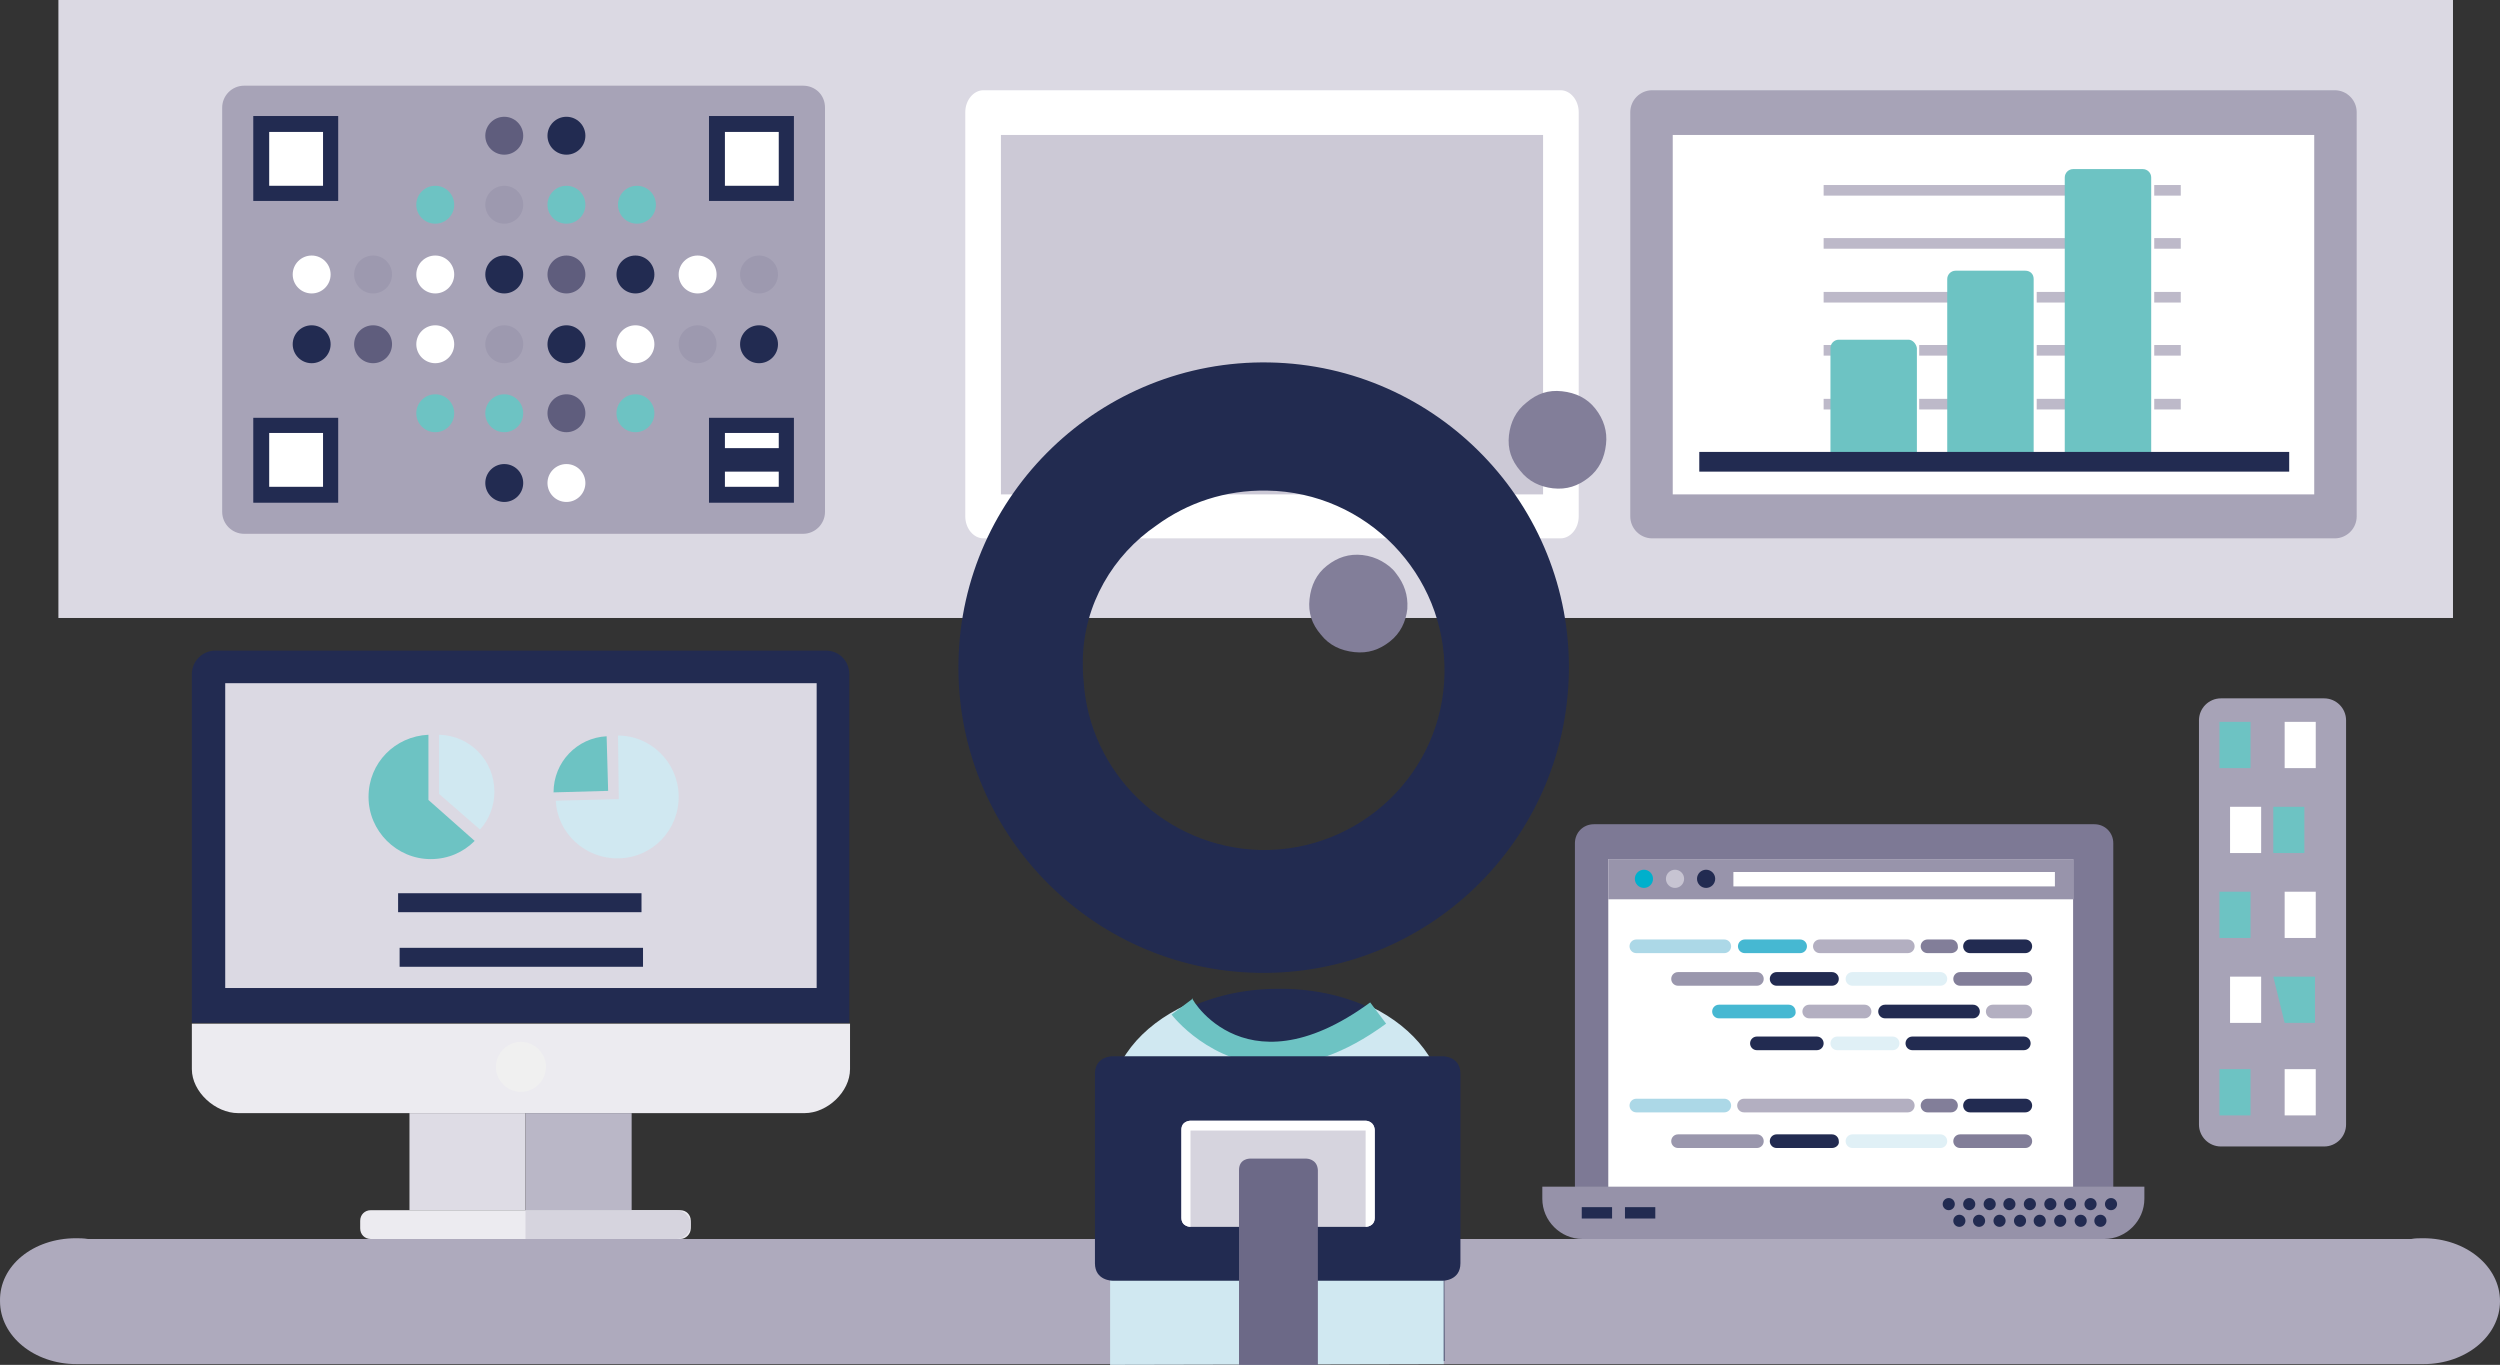 <?xml version="1.0" encoding="UTF-8" standalone="no"?>
<!-- Generator: Adobe Illustrator 21.0.0, SVG Export Plug-In . SVG Version: 6.00 Build 0)  -->

<svg
   xmlns:dc="http://purl.org/dc/elements/1.1/"
   xmlns:cc="http://creativecommons.org/ns#"
   xmlns:rdf="http://www.w3.org/1999/02/22-rdf-syntax-ns#"
   xmlns:svg="http://www.w3.org/2000/svg"
   xmlns="http://www.w3.org/2000/svg"
   xmlns:sodipodi="http://sodipodi.sourceforge.net/DTD/sodipodi-0.dtd"
   xmlns:inkscape="http://www.inkscape.org/namespaces/inkscape"
   version="1.1"
   id="Calque_1"
   x="0px"
   y="0px"
   viewBox="0 0 329.702 180"
   xml:space="preserve"
   inkscape:version="0.91 r13725"
   sodipodi:docname="Illus_siteRH_devops.svg"
   width="329.702"
   height="180"><rect x="0" y="0" width="329.702" height="180" fill="#333333" stroke="none"/><defs
     id="defs238" /><sodipodi:namedview
     pagecolor="#ffffff"
     bordercolor="#666666"
     borderopacity="1"
     objecttolerance="10"
     gridtolerance="10"
     guidetolerance="10"
     inkscape:pageopacity="0"
     inkscape:pageshadow="2"
     inkscape:window-width="1688"
     inkscape:window-height="988"
     id="namedview236"
     showgrid="false"
     fit-margin-top="0"
     fit-margin-left="0"
     fit-margin-right="0"
     fit-margin-bottom="0"
     inkscape:zoom="1.4719047"
     inkscape:cx="35.540765"
     inkscape:cy="55.91318"
     inkscape:window-x="0"
     inkscape:window-y="23"
     inkscape:window-maximized="0"
     inkscape:current-layer="Calque_1" /><style
     type="text/css"
     id="style3">
	.st0{fill:#70B74E;}
	.st1{fill:#84BE60;}
	.st2{fill:#95C672;}
	.st3{fill:#A4CD85;}
	.st4{fill:#B2D498;}
	.st5{fill:#C1DCAA;}
	.st6{fill:#CEE3BD;}
	.st7{fill:#DBEACE;}
	.st8{fill:#E7F1DF;}
	.st9{fill:#F3F8F0;}
	.st10{fill:#232B51;}
	.st11{fill:#F1F1F5;}
	.st12{fill:#DEDCE5;}
	.st13{fill:#222B51;}
	.st14{fill:#86829C;}
	.st15{fill:#575677;}
	.st16{fill:#DBD9E3;}
	.st17{fill:#A7A3B7;}
	.st18{fill:#FFFFFF;}
	.st19{fill:#5F5D7D;}
	.st20{fill:#9D99AF;}
	.st21{fill:#CCC9D6;}
	.st22{fill:#BDB9C9;}
	.st23{fill:#AEAABD;}
	.st24{fill:#222B50;}
	.st25{fill:#827E99;}
	.st26{fill:#D0E8F1;}
	.st27{fill:#D6D4DE;}
	.st28{fill:#6C6987;}
	.st29{fill:#7D7995;}
	.st30{fill:#9692A9;}
	.st31{fill:#9894AB;}
	.st32{fill:#C7C4D2;}
	.st33{fill:#ACD8E7;}
	.st34{fill:#B3AFC1;}
	.st35{fill:#9A97AD;}
	.st36{fill:#E0F0F6;}
	.st37{fill-rule:evenodd;clip-rule:evenodd;fill:#ECEBF0;}
	.st38{fill-rule:evenodd;clip-rule:evenodd;fill:#222B51;}
	.st39{fill-rule:evenodd;clip-rule:evenodd;fill:#DBD9E3;}
	.st40{fill-rule:evenodd;clip-rule:evenodd;fill:#F0F0F0;}
	.st41{fill-rule:evenodd;clip-rule:evenodd;fill:#DEDCE5;}
	.st42{fill-rule:evenodd;clip-rule:evenodd;fill:#BAB7C7;}
	.st43{fill-rule:evenodd;clip-rule:evenodd;fill:#D6D4DE;}
	.st44{opacity:0.3;fill:#D1CFDA;}
	.st45{fill:#7B7793;}
	.st46{fill:#BFE1EC;}
	.st47{fill:#E1DFE7;}
	.st48{fill:#B1ADBF;}
	.st49{fill:#D1CFDA;}
	.st50{fill:#222B50;stroke:#222B50;stroke-miterlimit:10;}
	.st51{fill:none;stroke:#778692;stroke-width:0.855;stroke-linecap:round;stroke-linejoin:round;stroke-miterlimit:10;}
	.st52{fill:none;stroke:#B1ADBF;stroke-width:3.133;stroke-linecap:round;stroke-linejoin:round;stroke-miterlimit:10;}
	.st53{fill:none;stroke:#778692;stroke-width:0.864;stroke-linecap:round;stroke-linejoin:round;stroke-miterlimit:10;}
	.st54{fill:#4D4D70;}
	.st55{fill-rule:evenodd;clip-rule:evenodd;fill:#222B50;}
	.st56{fill-rule:evenodd;clip-rule:evenodd;fill:#BDB9C9;}
	.st57{fill:#A0D5D5;}
	.st58{fill:#0C2637;}
	.st59{fill:#656382;}
	.st60{fill:#565677;}
	.st61{fill:#D1EAEA;}
	.st62{fill:#9ED4D4;}
	.st63{fill:#75718E;}
	.st64{fill:#A4A0B5;}
	.st65{fill:#A29EB3;}
	.st66{fill:#A5A8C5;}
	.st67{fill:#8C90B4;}
	.st68{fill:#ECEBF0;}
	.st69{fill:#E6E5EC;}
	.st70{fill:#E7E5EC;}
	.st71{fill:#212B51;}
	.st72{fill-rule:evenodd;clip-rule:evenodd;fill:#84BE60;}
	.st73{fill-rule:evenodd;clip-rule:evenodd;fill:#D0E8F1;}
	.st74{fill-rule:evenodd;clip-rule:evenodd;fill:#FFFFFF;}
	.st75{fill:none;stroke:#FFFFFF;stroke-width:1.816;stroke-linecap:round;stroke-linejoin:round;stroke-miterlimit:10;}
	.st76{fill:#00AFCB;}
	.st77{fill:none;stroke:#212B51;stroke-width:3.44;}
	.st78{fill:#D4D1DC;}
	.st79{fill:#46476A;}
	.st80{fill:#9DD4D4;}
	.st81{fill-rule:evenodd;clip-rule:evenodd;fill:#F2F0F5;}
	.st82{fill:#DB5A29;}
	.st83{fill:#7C7894;}
	.st84{fill:#706D8B;}
	.st85{fill:#B5DCEA;}
	.st86{fill:#EBF5FA;}
	.st87{fill:none;stroke:#778692;stroke-width:1.168;stroke-linecap:round;stroke-linejoin:round;stroke-miterlimit:10;}
	.st88{fill:#A4D7D6;}
	.st89{fill-rule:evenodd;clip-rule:evenodd;fill:#F1F1F5;}
	.st90{fill:#444569;}
	.st91{fill-rule:evenodd;clip-rule:evenodd;fill:#212B51;}
	.st92{fill:#FCD946;stroke:#FFFFFF;stroke-width:0.55;stroke-linecap:round;stroke-linejoin:round;stroke-miterlimit:10;}
	.st93{fill:#5B5A7A;}
	.st94{fill:#47486B;}
	.st95{fill:#C0E2E2;}
	.st96{fill:#88849E;}
	.st97{fill:#E9E8EE;}
	.st98{fill-rule:evenodd;clip-rule:evenodd;fill:#C0E2E2;}
	.st99{fill-rule:evenodd;clip-rule:evenodd;fill:#4F4F71;}
	.st100{fill-rule:evenodd;clip-rule:evenodd;fill:#CCC9D6;}
	.st101{fill-rule:evenodd;clip-rule:evenodd;fill:#CECCD8;}
	.st102{fill-rule:evenodd;clip-rule:evenodd;fill:#E3E2E9;}
	.st103{fill-rule:evenodd;clip-rule:evenodd;fill:#B3AFC1;}
	.st104{fill:#494A6D;}
	.st105{fill:#BBE0E0;}
	.st106{fill:#6DC3C3;}
	.st107{fill:#00B0CC;}
	.st108{fill:#46B8D2;}
	.st109{fill:#222B50;stroke:#222B50;stroke-width:1.839;stroke-miterlimit:10;}
	.st110{fill:none;stroke:#778692;stroke-width:1.572;stroke-linecap:round;stroke-linejoin:round;stroke-miterlimit:10;}
	.st111{fill:none;stroke:#B1ADBF;stroke-width:5.762;stroke-linecap:round;stroke-linejoin:round;stroke-miterlimit:10;}
	.st112{fill:none;stroke:#778692;stroke-width:1.589;stroke-linecap:round;stroke-linejoin:round;stroke-miterlimit:10;}
	.st113{fill-rule:evenodd;clip-rule:evenodd;fill:#6DC3C3;}
	.st114{fill:none;stroke:#FFFFFF;stroke-width:2.83;stroke-linecap:round;stroke-linejoin:round;stroke-miterlimit:10;}
	.st115{fill:none;stroke:#212B51;stroke-width:5.361;}
	.st116{fill:#A9D9D8;}
	.st117{fill:none;stroke:#778692;stroke-width:2.047;stroke-linecap:round;stroke-linejoin:round;stroke-miterlimit:10;}
	.st118{fill:#FCD946;stroke:#FFFFFF;stroke-width:0.964;stroke-linecap:round;stroke-linejoin:round;stroke-miterlimit:10;}
	.st119{fill:#B2B2B2;}
	.st120{fill:#989999;}
	.st121{fill:#E4E4E3;}
	.st122{fill:#D4D2DD;}
	.st123{fill:#414367;}
	.st124{fill:#3D3E3E;}
	.st125{fill:#020203;}
	.st126{fill:#87BBAD;}
	.st127{fill:#595879;}
	.st128{fill:#797591;}
	.st129{fill:none;stroke:#FFFFFF;stroke-width:2.498;stroke-linecap:round;stroke-linejoin:round;stroke-miterlimit:10;}
	.st130{fill:none;stroke:#212B51;stroke-width:4.731;}
</style><g
     id="g5"
     transform="translate(-60.098,-147.6)"><rect
       id="XMLID_404_"
       x="67.8"
       y="147.6"
       class="st16"
       width="315.8"
       height="81.5"
       style="fill:#dbd9e3" /><path
       id="XMLID_403_"
       class="st17"
       d="m 166,158.9 -73.7,0 c -1.6,0 -2.9,1.3 -2.9,2.9 l 0,53.3 c 0,1.6 1.3,2.9 2.9,2.9 l 73.7,0 c 1.6,0 2.9,-1.3 2.9,-2.9 l 0,-53.3 c 0,-1.7 -1.3,-2.9 -2.9,-2.9 z"
       inkscape:connector-curvature="0"
       style="fill:#a7a3b7" /><g
       id="XMLID_386_"><path
         id="XMLID_402_"
         class="st17"
         d="m 366.6,239.7 -13.6,0 c -1.6,0 -2.9,1.3 -2.9,2.9 l 0,53.3 c 0,1.6 1.3,2.9 2.9,2.9 l 13.6,0 c 1.6,0 2.9,-1.3 2.9,-2.9 l 0,-53.3 c 0,-1.6 -1.3,-2.9 -2.9,-2.9 z"
         inkscape:connector-curvature="0"
         style="fill:#a7a3b7" /><g
         id="XMLID_387_"><rect
           id="XMLID_401_"
           x="352.8"
           y="242.8"
           class="st106"
           width="4.1"
           height="6.1"
           style="fill:#6dc3c3" /><rect
           id="XMLID_400_"
           x="361.4"
           y="242.8"
           class="st18"
           width="4.1"
           height="6.1"
           style="fill:#ffffff" /><g
           id="XMLID_397_"><rect
             id="XMLID_399_"
             x="352.8"
             y="288.6"
             class="st106"
             width="4.1"
             height="6.1"
             style="fill:#6dc3c3" /><rect
             id="XMLID_398_"
             x="361.4"
             y="288.6"
             class="st18"
             width="4.1"
             height="6.1"
             style="fill:#ffffff" /></g><g
           id="XMLID_394_"><rect
             id="XMLID_396_"
             x="354.2"
             y="276.4"
             class="st18"
             width="4.1"
             height="6.1"
             style="fill:#ffffff" /><polygon
             id="XMLID_395_"
             class="st106"
             points="365.4,276.4 365.4,282.5 361.4,282.5 359.9,276.4 "
             style="fill:#6dc3c3" /></g><g
           id="XMLID_391_"><rect
             id="XMLID_393_"
             x="354.2"
             y="254"
             class="st18"
             width="4.1"
             height="6.1"
             style="fill:#ffffff" /><rect
             id="XMLID_392_"
             x="359.9"
             y="254"
             class="st106"
             width="4.1"
             height="6.1"
             style="fill:#6dc3c3" /></g><g
           id="XMLID_388_"><rect
             id="XMLID_390_"
             x="352.8"
             y="265.2"
             class="st106"
             width="4.1"
             height="6.1"
             style="fill:#6dc3c3" /><rect
             id="XMLID_389_"
             x="361.4"
             y="265.2"
             class="st18"
             width="4.1"
             height="6.1"
             style="fill:#ffffff" /></g></g></g><g
       id="XMLID_378_"><g
         id="XMLID_383_"><circle
           id="XMLID_385_"
           class="st19"
           cx="126.6"
           cy="165.5"
           r="2.5"
           style="fill:#5f5d7d" /><circle
           id="XMLID_384_"
           class="st20"
           cx="126.6"
           cy="174.6"
           r="2.5"
           style="fill:#9d99af" /></g><g
         id="XMLID_379_"><circle
           id="XMLID_382_"
           class="st13"
           cx="134.8"
           cy="165.5"
           r="2.5"
           style="fill:#222b51" /><circle
           id="XMLID_381_"
           class="st106"
           cx="134.8"
           cy="174.6"
           r="2.5"
           style="fill:#6dc3c3" /><circle
           id="XMLID_380_"
           class="st106"
           cx="144.1"
           cy="174.6"
           r="2.5"
           style="fill:#6dc3c3" /></g></g><g
       id="XMLID_371_"><g
         id="XMLID_375_"><circle
           id="XMLID_377_"
           class="st13"
           cx="126.6"
           cy="183.8"
           r="2.5"
           style="fill:#222b51" /><circle
           id="XMLID_376_"
           class="st20"
           cx="126.6"
           cy="193"
           r="2.5"
           style="fill:#9d99af" /></g><g
         id="XMLID_372_"><circle
           id="XMLID_374_"
           class="st19"
           cx="134.8"
           cy="183.8"
           r="2.5"
           style="fill:#5f5d7d" /><circle
           id="XMLID_373_"
           class="st13"
           cx="134.8"
           cy="193"
           r="2.5"
           style="fill:#222b51" /></g></g><g
       id="XMLID_364_"><g
         id="XMLID_368_"><circle
           id="XMLID_370_"
           class="st20"
           cx="109.3"
           cy="183.8"
           r="2.5"
           style="fill:#9d99af" /><circle
           id="XMLID_369_"
           class="st19"
           cx="109.3"
           cy="193"
           r="2.5"
           style="fill:#5f5d7d" /></g><g
         id="XMLID_365_"><circle
           id="XMLID_367_"
           class="st18"
           cx="117.5"
           cy="183.8"
           r="2.5"
           style="fill:#ffffff" /><circle
           id="XMLID_366_"
           class="st18"
           cx="117.5"
           cy="193"
           r="2.5"
           style="fill:#ffffff" /></g></g><g
       id="XMLID_357_"><g
         id="XMLID_361_"><circle
           id="XMLID_363_"
           class="st13"
           cx="143.9"
           cy="183.8"
           r="2.5"
           style="fill:#222b51" /><circle
           id="XMLID_362_"
           class="st18"
           cx="143.9"
           cy="193"
           r="2.5"
           style="fill:#ffffff" /></g><g
         id="XMLID_358_"><circle
           id="XMLID_360_"
           class="st18"
           cx="152.1"
           cy="183.8"
           r="2.5"
           style="fill:#ffffff" /><circle
           id="XMLID_359_"
           class="st20"
           cx="152.1"
           cy="193"
           r="2.5"
           style="fill:#9d99af" /></g></g><g
       id="XMLID_353_"><g
         id="XMLID_354_"><circle
           id="XMLID_356_"
           class="st20"
           cx="160.2"
           cy="183.8"
           r="2.5"
           style="fill:#9d99af" /><circle
           id="XMLID_355_"
           class="st13"
           cx="160.2"
           cy="193"
           r="2.5"
           style="fill:#222b51" /></g></g><g
       id="XMLID_346_"><g
         id="XMLID_349_"><circle
           id="XMLID_352_"
           class="st106"
           cx="143.9"
           cy="202.1"
           r="2.5"
           style="fill:#6dc3c3" /><circle
           id="XMLID_351_"
           class="st106"
           cx="117.5"
           cy="174.6"
           r="2.5"
           style="fill:#6dc3c3" /><circle
           id="XMLID_350_"
           class="st106"
           cx="117.5"
           cy="202.1"
           r="2.5"
           style="fill:#6dc3c3" /></g></g><g
       id="XMLID_343_"><circle
         id="XMLID_345_"
         class="st18"
         cx="101.2"
         cy="183.8"
         r="2.5"
         style="fill:#ffffff" /><circle
         id="XMLID_344_"
         class="st13"
         cx="101.2"
         cy="193"
         r="2.5"
         style="fill:#222b51" /></g><g
       id="XMLID_336_"><g
         id="XMLID_340_"><circle
           id="XMLID_342_"
           class="st106"
           cx="126.6"
           cy="202.1"
           r="2.5"
           style="fill:#6dc3c3" /><circle
           id="XMLID_341_"
           class="st13"
           cx="126.6"
           cy="211.3"
           r="2.5"
           style="fill:#222b51" /></g><g
         id="XMLID_337_"><circle
           id="XMLID_339_"
           class="st19"
           cx="134.8"
           cy="202.1"
           r="2.5"
           style="fill:#5f5d7d" /><circle
           id="XMLID_338_"
           class="st18"
           cx="134.8"
           cy="211.3"
           r="2.5"
           style="fill:#ffffff" /></g></g><rect
       id="XMLID_335_"
       x="93.5"
       y="162.9"
       class="st13"
       width="11.2"
       height="11.2"
       style="fill:#222b51" /><rect
       id="XMLID_334_"
       x="93.5"
       y="202.7"
       class="st13"
       width="11.2"
       height="11.2"
       style="fill:#222b51" /><rect
       id="XMLID_333_"
       x="153.6"
       y="162.9"
       class="st13"
       width="11.2"
       height="11.2"
       style="fill:#222b51" /><rect
       id="XMLID_332_"
       x="153.6"
       y="202.7"
       class="st13"
       width="11.2"
       height="11.2"
       style="fill:#222b51" /><rect
       id="XMLID_331_"
       x="155.7"
       y="165"
       class="st18"
       width="7.1"
       height="7.1"
       style="fill:#ffffff" /><rect
       id="XMLID_330_"
       x="95.6"
       y="165"
       class="st18"
       width="7.1"
       height="7.1"
       style="fill:#ffffff" /><rect
       id="XMLID_329_"
       x="95.6"
       y="204.7"
       class="st18"
       width="7.1"
       height="7.1"
       style="fill:#ffffff" /><rect
       id="XMLID_326_"
       x="155.7"
       y="204.7"
       class="st18"
       width="7.1"
       height="2"
       style="fill:#ffffff" /><rect
       id="XMLID_324_"
       x="155.7"
       y="209.8"
       class="st18"
       width="7.1"
       height="2"
       style="fill:#ffffff" /><g
       id="XMLID_321_"><path
         id="XMLID_323_"
         class="st17"
         d="m 368,159.5 -90,0 c -1.6,0 -2.9,1.3 -2.9,2.9 l 0,53.3 c 0,1.6 1.3,2.9 2.9,2.9 l 90,0 c 1.6,0 2.9,-1.3 2.9,-2.9 l 0,-53.3 c 0,-1.6 -1.3,-2.9 -2.9,-2.9 z"
         inkscape:connector-curvature="0"
         style="fill:#a7a3b7" /><rect
         id="XMLID_322_"
         x="280.7"
         y="165.4"
         class="st18"
         width="84.6"
         height="47.4"
         style="fill:#ffffff" /></g><g
       id="XMLID_318_"><path
         id="XMLID_320_"
         class="st18"
         d="m 265.9,159.5 -76.1,0 c -1.3,0 -2.4,1.3 -2.4,2.9 l 0,53.3 c 0,1.6 1.1,2.9 2.4,2.9 l 76.1,0 c 1.3,0 2.4,-1.3 2.4,-2.9 l 0,-53.3 c 0,-1.6 -1.1,-2.9 -2.4,-2.9 z"
         inkscape:connector-curvature="0"
         style="fill:#ffffff" /><rect
         id="XMLID_319_"
         x="192.1"
         y="165.4"
         class="st21"
         width="71.5"
         height="47.4"
         style="fill:#ccc9d6" /></g><g
       id="XMLID_273_"><rect
         id="XMLID_316_"
         x="300.6"
         y="200.2"
         class="st22"
         width="3.5"
         height="1.4"
         style="fill:#bdb9c9" /><rect
         id="XMLID_314_"
         x="328.7"
         y="200.2"
         class="st22"
         width="6.3"
         height="1.4"
         style="fill:#bdb9c9" /><rect
         id="XMLID_312_"
         x="328.7"
         y="186.1"
         class="st22"
         width="6.3"
         height="1.4"
         style="fill:#bdb9c9" /><g
         id="XMLID_303_"><rect
           id="XMLID_310_"
           x="300.6"
           y="193.1"
           class="st22"
           width="3.5"
           height="1.4"
           style="fill:#bdb9c9" /><rect
           id="XMLID_308_"
           x="313.2"
           y="193.1"
           class="st22"
           width="6.3"
           height="1.4"
           style="fill:#bdb9c9" /><rect
           id="XMLID_306_"
           x="328.7"
           y="193.1"
           class="st22"
           width="6.3"
           height="1.4"
           style="fill:#bdb9c9" /><rect
           id="XMLID_304_"
           x="344.2"
           y="193.1"
           class="st22"
           width="3.5"
           height="1.4"
           style="fill:#bdb9c9" /></g><rect
         id="XMLID_301_"
         x="344.2"
         y="200.2"
         class="st22"
         width="3.5"
         height="1.4"
         style="fill:#bdb9c9" /><rect
         id="XMLID_299_"
         x="344.2"
         y="186.1"
         class="st22"
         width="3.5"
         height="1.4"
         style="fill:#bdb9c9" /><rect
         id="XMLID_297_"
         x="344.2"
         y="179"
         class="st22"
         width="3.5"
         height="1.4"
         style="fill:#bdb9c9" /><rect
         id="XMLID_295_"
         x="344.2"
         y="172"
         class="st22"
         width="3.5"
         height="1.4"
         style="fill:#bdb9c9" /><rect
         id="XMLID_293_"
         x="313.2"
         y="200.2"
         class="st22"
         width="6.3"
         height="1.4"
         style="fill:#bdb9c9" /><rect
         id="XMLID_291_"
         x="300.6"
         y="186.1"
         class="st22"
         width="19"
         height="1.4"
         style="fill:#bdb9c9" /><rect
         id="XMLID_289_"
         x="300.6"
         y="179"
         class="st22"
         width="34.5"
         height="1.4"
         style="fill:#bdb9c9" /><rect
         id="XMLID_287_"
         x="300.6"
         y="172"
         class="st22"
         width="34.5"
         height="1.4"
         style="fill:#bdb9c9" /><g
         id="XMLID_276_"><path
           id="XMLID_285_"
           class="st106"
           d="m 311.8,192.4 -9.2,0 c -0.6,0 -1.1,0.5 -1.1,1.1 l 0,14.8 c 0,0.6 0.5,1.1 1.1,1.1 l 9.2,0 c 0.6,0 1.1,-0.5 1.1,-1.1 l 0,-14.8 c -0.1,-0.6 -0.6,-1.1 -1.1,-1.1 z"
           inkscape:connector-curvature="0"
           style="fill:#6dc3c3" /><path
           id="XMLID_281_"
           class="st106"
           d="m 327.2,183.3 -9.2,0 c -0.6,0 -1.1,0.5 -1.1,1.1 l 0,23.9 c 0,0.6 0.5,1.1 1.1,1.1 l 9.2,0 c 0.6,0 1.1,-0.5 1.1,-1.1 l 0,-23.9 c 0,-0.7 -0.5,-1.1 -1.1,-1.1 z"
           inkscape:connector-curvature="0"
           style="fill:#6dc3c3" /><path
           id="XMLID_277_"
           class="st106"
           d="m 342.7,169.9 -9.2,0 c -0.6,0 -1.1,0.5 -1.1,1.1 l 0,37.3 c 0,0.6 0.5,1.1 1.1,1.1 l 9.2,0 c 0.6,0 1.1,-0.5 1.1,-1.1 l 0,-37.3 c 0,-0.6 -0.5,-1.1 -1.1,-1.1 z"
           inkscape:connector-curvature="0"
           style="fill:#6dc3c3" /></g><rect
         id="XMLID_274_"
         x="284.2"
         y="207.2"
         class="st13"
         width="77.8"
         height="2.6"
         style="fill:#222b51" /></g><path
       id="XMLID_272_"
       class="st23"
       d="m 70.1,310.9 c 0.5,0 1,0 1.6,0.1 l 306.4,0 c 0.5,-0.1 1,-0.1 1.6,-0.1 5.6,0 10.1,3.7 10.1,8.3 0,4.6 -4.5,8.3 -10.1,8.3 -0.2,0 -0.3,0 -0.5,0 l 0,0 -309,0 c -5.6,0 -10.1,-3.7 -10.1,-8.3 -0.1,-4.7 4.4,-8.3 10,-8.3"
       inkscape:connector-curvature="0"
       style="fill:#aeaabd" /><g
       id="XMLID_259_"><g
         id="XMLID_265_"><g
           id="XMLID_266_"><path
             id="XMLID_269_"
             class="st24"
             d="m 227.5,195.4 c -22.2,-0.4 -40.6,17.3 -41,39.5 -0.4,22.2 17.3,40.6 39.5,41 22.2,0.4 40.6,-17.3 41,-39.6 0.4,-22.1 -17.3,-40.5 -39.5,-40.9 z M 203,237.3 c -0.1,-0.8 -0.1,-1.7 -0.1,-2.6 0.1,-7.4 4,-13.9 9.7,-17.8 4.1,-3 9.1,-4.7 14.6,-4.6 13.1,0.2 23.6,11 23.4,24.1 -0.2,13.1 -11.1,23.5 -24.2,23.3 -12.6,-0.3 -22.7,-10.2 -23.4,-22.4 z"
             inkscape:connector-curvature="0"
             style="fill:#222b50" /><path
             id="XMLID_268_"
             class="st25"
             d="m 270.5,201.5 c -1.1,-1.4 -2.6,-2.1 -4.4,-2.3 -1.8,-0.2 -3.3,0.3 -4.7,1.5 -1.4,1.1 -2.1,2.6 -2.3,4.3 -0.2,1.8 0.3,3.3 1.5,4.7 1.1,1.4 2.6,2.1 4.3,2.3 1.8,0.2 3.3,-0.3 4.7,-1.4 1.4,-1.1 2.1,-2.6 2.3,-4.4 0.2,-1.7 -0.3,-3.3 -1.4,-4.7 z"
             inkscape:connector-curvature="0"
             style="fill:#827e99" /><path
             id="XMLID_267_"
             class="st25"
             d="m 244.2,223.2 c -0.5,-0.7 -1.2,-1.2 -1.9,-1.6 -0.7,-0.4 -1.6,-0.7 -2.5,-0.8 -1.8,-0.2 -3.3,0.3 -4.7,1.4 -1.4,1.1 -2.1,2.6 -2.3,4.4 -0.2,1.8 0.3,3.3 1.5,4.7 1.1,1.4 2.6,2.1 4.4,2.3 1.8,0.2 3.3,-0.3 4.7,-1.4 1.4,-1.1 2.1,-2.6 2.3,-4.3 0,0 0,-0.1 0,-0.1 0.1,-1.7 -0.4,-3.2 -1.5,-4.6 z"
             inkscape:connector-curvature="0"
             style="fill:#827e99" /></g></g><g
         id="clothes_15_"><g
           id="XMLID_263_"><path
             id="XMLID_264_"
             class="st24"
             d="m 250.5,293.4 c 0,-8.6 -9.8,-15.5 -21.8,-15.4 -12,0 -21.8,7 -21.7,15.6 l 0,33.6 43.6,-0.1 -0.1,-33.7 z"
             inkscape:connector-curvature="0"
             style="fill:#222b50" /></g><path
           id="XMLID_262_"
           class="st26"
           d="m 250.5,293.3 c 0,-5.3 -3.8,-10.1 -9.5,-12.9 0,0 0,0 0,0 0,0.5 -0.1,0.9 -0.3,1.4 -1.2,2.9 -6.1,5.1 -11.9,5.1 -5.1,0 -9.4,-1.6 -11.3,-4 -0.6,-0.8 -0.9,-1.6 -0.9,-2.5 0,-0.1 0,-0.2 0,-0.3 -6.1,2.8 -10.1,7.7 -10.1,13.2 l 0,34.3 44,-0.1 0,-34.2 z"
           inkscape:connector-curvature="0"
           style="fill:#d0e8f1" /><g
           id="XMLID_260_"><path
             id="XMLID_261_"
             class="st106"
             d="m 228.5,288.1 c -8.8,0 -13.8,-6.6 -13.9,-6.7 l 2.8,-2.1 -1.4,1 1.4,-1 c -1,-1.4 6.2,13.1 23.4,0.5 l 2.1,2.8 c -5.6,4.1 -10.4,5.5 -14.4,5.5 z"
             inkscape:connector-curvature="0"
             style="fill:#6dc3c3" /></g></g></g><g
       id="XMLID_253_"><path
         id="XMLID_257_"
         class="st13"
         d="m 250.4,286.9 -43.6,0 c 0,0 -2.3,0 -2.3,2.3 0,2.3 0,22.3 0,25 0,2.3 2.3,2.3 2.3,2.3 l 43.6,0 c 0,0 2.3,0 2.3,-2.3 0,-2.3 0,-22.7 0,-25 0,-2.3 -2.3,-2.3 -2.3,-2.3 z"
         inkscape:connector-curvature="0"
         style="fill:#222b51" /><path
         id="XMLID_256_"
         class="st27"
         d="m 240.2,295.4 -23.1,0 c 0,0 -1.2,0 -1.2,1.2 0,1.2 0,10.4 0,11.6 0,1.2 1.2,1.2 1.2,1.2 l 23.1,0 c 0,0 1.2,0 1.2,-1.2 0,-1.2 0,-10.4 0,-11.6 -0.1,-1.2 -1.2,-1.2 -1.2,-1.2 z"
         inkscape:connector-curvature="0"
         style="fill:#d6d4de" /><path
         id="XMLID_255_"
         class="st18"
         d="m 240.2,295.4 -23.1,0 c 0,0 -1.2,0 -1.2,1.2 0,1.2 0,10.4 0,11.6 0,1.2 1.2,1.2 1.2,1.2 l 0,-12.7 23.1,0 0,12.7 c 0,0 1.2,0 1.2,-1.2 0,-1.2 0,-10.4 0,-11.6 -0.1,-1.2 -1.2,-1.2 -1.2,-1.2 z"
         inkscape:connector-curvature="0"
         style="fill:#ffffff" /><path
         id="XMLID_254_"
         class="st28"
         d="m 232.4,300.4 -7.5,0 c 0,0 -1.4,0 -1.4,1.5 0,1.5 0,25.7 0,25.7 l 10.4,0 c 0,0 0,-24.2 0,-25.7 -0.1,-1.5 -1.5,-1.5 -1.5,-1.5 z"
         inkscape:connector-curvature="0"
         style="fill:#6c6987" /></g><g
       id="g129"><path
         id="XMLID_252_"
         class="st29"
         d="m 338.8,305.2 0,-46.4 c 0,-1.4 -1.1,-2.5 -2.5,-2.5 l -66,0 c -1.4,0 -2.5,1.1 -2.5,2.5 l 0,46.4 71,0 z"
         inkscape:connector-curvature="0"
         style="fill:#7d7995" /><rect
         id="XMLID_251_"
         x="272.2"
         y="260.9"
         class="st18"
         width="61.3"
         height="44.5"
         style="fill:#ffffff" /><g
         id="XMLID_58_"><path
           id="XMLID_250_"
           class="st30"
           d="m 314.2,304.1 -50.7,0 0,1.6 c 0,2.9 2.4,5.3 5.3,5.3 l 45.4,0 23.4,0 c 2.9,0 5.3,-2.4 5.3,-5.3 l 0,-1.6 -28.7,0 z"
           inkscape:connector-curvature="0"
           style="fill:#9692a9" /><rect
           id="XMLID_249_"
           x="268.7"
           y="306.8"
           class="st13"
           width="4"
           height="1.5"
           style="fill:#222b51" /><rect
           id="XMLID_248_"
           x="274.4"
           y="306.8"
           class="st13"
           width="4"
           height="1.5"
           style="fill:#222b51" /><g
           id="XMLID_59_"><circle
             id="XMLID_83_"
             class="st13"
             cx="317.1"
             cy="306.4"
             r="0.8"
             style="fill:#222b51" /><circle
             id="XMLID_75_"
             class="st13"
             cx="319.8"
             cy="306.4"
             r="0.8"
             style="fill:#222b51" /><circle
             id="XMLID_74_"
             class="st13"
             cx="322.5"
             cy="306.4"
             r="0.8"
             style="fill:#222b51" /><circle
             id="XMLID_73_"
             class="st13"
             cx="325.1"
             cy="306.4"
             r="0.8"
             style="fill:#222b51" /><circle
             id="XMLID_72_"
             class="st13"
             cx="327.8"
             cy="306.4"
             r="0.8"
             style="fill:#222b51" /><circle
             id="XMLID_71_"
             class="st13"
             cx="330.5"
             cy="306.4"
             r="0.8"
             style="fill:#222b51" /><circle
             id="XMLID_70_"
             class="st13"
             cx="333.1"
             cy="306.4"
             r="0.8"
             style="fill:#222b51" /><circle
             id="XMLID_69_"
             class="st13"
             cx="335.8"
             cy="306.4"
             r="0.8"
             style="fill:#222b51" /><circle
             id="XMLID_68_"
             class="st13"
             cx="338.5"
             cy="306.4"
             r="0.8"
             style="fill:#222b51" /><circle
             id="XMLID_67_"
             class="st13"
             cx="318.5"
             cy="308.6"
             r="0.8"
             style="fill:#222b51" /><circle
             id="XMLID_66_"
             class="st13"
             cx="321.1"
             cy="308.6"
             r="0.8"
             style="fill:#222b51" /><circle
             id="XMLID_65_"
             class="st13"
             cx="323.8"
             cy="308.6"
             r="0.8"
             style="fill:#222b51" /><circle
             id="XMLID_64_"
             class="st13"
             cx="326.5"
             cy="308.6"
             r="0.8"
             style="fill:#222b51" /><circle
             id="XMLID_63_"
             class="st13"
             cx="329.1"
             cy="308.6"
             r="0.8"
             style="fill:#222b51" /><circle
             id="XMLID_62_"
             class="st13"
             cx="331.8"
             cy="308.6"
             r="0.8"
             style="fill:#222b51" /><circle
             id="XMLID_61_"
             class="st13"
             cx="334.5"
             cy="308.6"
             r="0.8"
             style="fill:#222b51" /><circle
             id="XMLID_60_"
             class="st13"
             cx="337.1"
             cy="308.6"
             r="0.8"
             style="fill:#222b51" /></g></g><rect
         id="XMLID_57_"
         x="272.2"
         y="260.9"
         class="st31"
         width="61.4"
         height="5.3"
         style="fill:#9894ab" /><g
         id="XMLID_46_"><circle
           id="XMLID_56_"
           class="st107"
           cx="276.9"
           cy="263.5"
           r="1.2"
           style="fill:#00b0cc" /><circle
           id="XMLID_49_"
           class="st32"
           cx="281"
           cy="263.5"
           r="1.2"
           style="fill:#c7c4d2" /><circle
           id="XMLID_48_"
           class="st13"
           cx="285.1"
           cy="263.5"
           r="1.2"
           style="fill:#222b51" /><rect
           id="XMLID_47_"
           x="288.7"
           y="262.6"
           class="st18"
           width="42.4"
           height="1.9"
           style="fill:#ffffff" /></g><path
         class="st33"
         d="m 287.5,273.3 -11.6,0 c -0.5,0 -0.9,-0.4 -0.9,-0.9 0,-0.5 0.4,-0.9 0.9,-0.9 l 11.6,0 c 0.5,0 0.9,0.4 0.9,0.9 0,0.5 -0.4,0.9 -0.9,0.9 z"
         id="path161"
         inkscape:connector-curvature="0"
         style="fill:#acd8e7" /><path
         class="st108"
         d="m 297.5,273.3 -7.3,0 c -0.5,0 -0.9,-0.4 -0.9,-0.9 0,-0.5 0.4,-0.9 0.9,-0.9 l 7.3,0 c 0.5,0 0.9,0.4 0.9,0.9 0,0.5 -0.4,0.9 -0.9,0.9 z"
         id="path163"
         inkscape:connector-curvature="0"
         style="fill:#46b8d2" /><path
         class="st13"
         d="m 327.2,273.3 -7.3,0 c -0.5,0 -0.9,-0.4 -0.9,-0.9 0,-0.5 0.4,-0.9 0.9,-0.9 l 7.3,0 c 0.5,0 0.9,0.4 0.9,0.9 0,0.5 -0.4,0.9 -0.9,0.9 z"
         id="path165"
         inkscape:connector-curvature="0"
         style="fill:#222b51" /><path
         class="st25"
         d="m 317.4,273.3 -3.1,0 c -0.5,0 -0.9,-0.4 -0.9,-0.9 0,-0.5 0.4,-0.9 0.9,-0.9 l 3.1,0 c 0.5,0 0.9,0.4 0.9,0.9 0.1,0.5 -0.4,0.9 -0.9,0.9 z"
         id="path167"
         inkscape:connector-curvature="0"
         style="fill:#827e99" /><path
         class="st34"
         d="m 311.7,273.3 -11.6,0 c -0.5,0 -0.9,-0.4 -0.9,-0.9 0,-0.5 0.4,-0.9 0.9,-0.9 l 11.6,0 c 0.5,0 0.9,0.4 0.9,0.9 0,0.5 -0.4,0.9 -0.9,0.9 z"
         id="path169"
         inkscape:connector-curvature="0"
         style="fill:#b3afc1" /><path
         class="st33"
         d="m 287.5,294.3 -11.6,0 c -0.5,0 -0.9,-0.4 -0.9,-0.9 0,-0.5 0.4,-0.9 0.9,-0.9 l 11.6,0 c 0.5,0 0.9,0.4 0.9,0.9 0,0.5 -0.4,0.9 -0.9,0.9 z"
         id="path171"
         inkscape:connector-curvature="0"
         style="fill:#acd8e7" /><path
         class="st13"
         d="m 327.2,294.3 -7.3,0 c -0.5,0 -0.9,-0.4 -0.9,-0.9 0,-0.5 0.4,-0.9 0.9,-0.9 l 7.3,0 c 0.5,0 0.9,0.4 0.9,0.9 0,0.5 -0.4,0.9 -0.9,0.9 z"
         id="path173"
         inkscape:connector-curvature="0"
         style="fill:#222b51" /><path
         class="st25"
         d="m 317.4,294.3 -3.1,0 c -0.5,0 -0.9,-0.4 -0.9,-0.9 0,-0.5 0.4,-0.9 0.9,-0.9 l 3.1,0 c 0.5,0 0.9,0.4 0.9,0.9 0,0.5 -0.4,0.9 -0.9,0.9 z"
         id="path175"
         inkscape:connector-curvature="0"
         style="fill:#827e99" /><path
         class="st34"
         d="m 311.7,294.3 -21.6,0 c -0.5,0 -0.9,-0.4 -0.9,-0.9 0,-0.5 0.4,-0.9 0.9,-0.9 l 21.6,0 c 0.5,0 0.9,0.4 0.9,0.9 0,0.5 -0.4,0.9 -0.9,0.9 z"
         id="path177"
         inkscape:connector-curvature="0"
         style="fill:#b3afc1" /><path
         class="st35"
         d="m 291.8,277.6 -10.4,0 c -0.5,0 -0.9,-0.4 -0.9,-0.9 0,-0.5 0.4,-0.9 0.9,-0.9 l 10.4,0 c 0.5,0 0.9,0.4 0.9,0.9 0,0.5 -0.4,0.9 -0.9,0.9 z"
         id="path179"
         inkscape:connector-curvature="0"
         style="fill:#9a97ad" /><path
         class="st13"
         d="m 301.7,277.6 -7.3,0 c -0.5,0 -0.9,-0.4 -0.9,-0.9 0,-0.5 0.4,-0.9 0.9,-0.9 l 7.3,0 c 0.5,0 0.9,0.4 0.9,0.9 0,0.5 -0.4,0.9 -0.9,0.9 z"
         id="path181"
         inkscape:connector-curvature="0"
         style="fill:#222b51" /><path
         class="st25"
         d="m 327.2,277.6 -8.6,0 c -0.5,0 -0.9,-0.4 -0.9,-0.9 0,-0.5 0.4,-0.9 0.9,-0.9 l 8.6,0 c 0.5,0 0.9,0.4 0.9,0.9 0,0.5 -0.4,0.9 -0.9,0.9 z"
         id="path183"
         inkscape:connector-curvature="0"
         style="fill:#827e99" /><path
         class="st36"
         d="m 316,277.6 -11.6,0 c -0.5,0 -0.9,-0.4 -0.9,-0.9 0,-0.5 0.4,-0.9 0.9,-0.9 l 11.6,0 c 0.5,0 0.9,0.4 0.9,0.9 0,0.5 -0.4,0.9 -0.9,0.9 z"
         id="path185"
         inkscape:connector-curvature="0"
         style="fill:#e0f0f6" /><path
         class="st35"
         d="m 291.8,299 -10.4,0 c -0.5,0 -0.9,-0.4 -0.9,-0.9 0,-0.5 0.4,-0.9 0.9,-0.9 l 10.4,0 c 0.5,0 0.9,0.4 0.9,0.9 0,0.5 -0.4,0.9 -0.9,0.9 z"
         id="path187"
         inkscape:connector-curvature="0"
         style="fill:#9a97ad" /><path
         class="st13"
         d="m 301.7,299 -7.3,0 c -0.5,0 -0.9,-0.4 -0.9,-0.9 0,-0.5 0.4,-0.9 0.9,-0.9 l 7.3,0 c 0.5,0 0.9,0.4 0.9,0.9 0.1,0.5 -0.4,0.9 -0.9,0.9 z"
         id="path189"
         inkscape:connector-curvature="0"
         style="fill:#222b51" /><path
         class="st25"
         d="m 327.2,299 -8.6,0 c -0.5,0 -0.9,-0.4 -0.9,-0.9 0,-0.5 0.4,-0.9 0.9,-0.9 l 8.6,0 c 0.5,0 0.9,0.4 0.9,0.9 0,0.5 -0.4,0.9 -0.9,0.9 z"
         id="path191"
         inkscape:connector-curvature="0"
         style="fill:#827e99" /><path
         class="st36"
         d="m 316,299 -11.6,0 c -0.5,0 -0.9,-0.4 -0.9,-0.9 0,-0.5 0.4,-0.9 0.9,-0.9 l 11.6,0 c 0.5,0 0.9,0.4 0.9,0.9 0,0.5 -0.4,0.9 -0.9,0.9 z"
         id="path193"
         inkscape:connector-curvature="0"
         style="fill:#e0f0f6" /><path
         class="st108"
         d="m 296,281.9 -9.2,0 c -0.5,0 -0.9,-0.4 -0.9,-0.9 0,-0.5 0.4,-0.9 0.9,-0.9 l 9.2,0 c 0.5,0 0.9,0.4 0.9,0.9 0.1,0.5 -0.4,0.9 -0.9,0.9 z"
         id="path195"
         inkscape:connector-curvature="0"
         style="fill:#46b8d2" /><path
         class="st34"
         d="m 306,281.9 -7.3,0 c -0.5,0 -0.9,-0.4 -0.9,-0.9 0,-0.5 0.4,-0.9 0.9,-0.9 l 7.3,0 c 0.5,0 0.9,0.4 0.9,0.9 0,0.5 -0.4,0.9 -0.9,0.9 z"
         id="path197"
         inkscape:connector-curvature="0"
         style="fill:#b3afc1" /><path
         class="st34"
         d="m 327.2,281.9 -4.3,0 c -0.5,0 -0.9,-0.4 -0.9,-0.9 0,-0.5 0.4,-0.9 0.9,-0.9 l 4.3,0 c 0.5,0 0.9,0.4 0.9,0.9 0,0.5 -0.4,0.9 -0.9,0.9 z"
         id="path199"
         inkscape:connector-curvature="0"
         style="fill:#b3afc1" /><path
         class="st13"
         d="m 320.3,281.9 -11.6,0 c -0.5,0 -0.9,-0.4 -0.9,-0.9 0,-0.5 0.4,-0.9 0.9,-0.9 l 11.6,0 c 0.5,0 0.9,0.4 0.9,0.9 0,0.5 -0.4,0.9 -0.9,0.9 z"
         id="path201"
         inkscape:connector-curvature="0"
         style="fill:#222b51" /><path
         class="st13"
         d="m 299.7,286.1 -7.9,0 c -0.5,0 -0.9,-0.4 -0.9,-0.9 0,-0.5 0.4,-0.9 0.9,-0.9 l 7.9,0 c 0.5,0 0.9,0.4 0.9,0.9 0,0.5 -0.4,0.9 -0.9,0.9 z"
         id="path203"
         inkscape:connector-curvature="0"
         style="fill:#222b51" /><path
         class="st36"
         d="m 309.7,286.1 -7.3,0 c -0.5,0 -0.9,-0.4 -0.9,-0.9 0,-0.5 0.4,-0.9 0.9,-0.9 l 7.3,0 c 0.5,0 0.9,0.4 0.9,0.9 0,0.5 -0.4,0.9 -0.9,0.9 z"
         id="path205"
         inkscape:connector-curvature="0"
         style="fill:#e0f0f6" /><path
         class="st13"
         d="m 327,286.1 -14.7,0 c -0.5,0 -0.9,-0.4 -0.9,-0.9 0,-0.5 0.4,-0.9 0.9,-0.9 l 14.7,0 c 0.5,0 0.9,0.4 0.9,0.9 0,0.5 -0.4,0.9 -0.9,0.9 z"
         id="path207"
         inkscape:connector-curvature="0"
         style="fill:#222b51" /></g><g
       id="g209"><path
         class="st37"
         d="m 149.8,311 -40.8,0 c -0.8,0 -1.4,-0.6 -1.4,-1.4 l 0,-1 c 0,-0.8 0.6,-1.4 1.4,-1.4 l 40.8,0 c 0.8,0 1.4,0.6 1.4,1.4 l 0,1 c 0,0.7 -0.6,1.4 -1.4,1.4 z"
         id="path211"
         inkscape:connector-curvature="0"
         style="clip-rule:evenodd;fill:#ecebf0;fill-rule:evenodd" /><path
         class="st38"
         d="m 169,233.4 -80.5,0 c -1.7,0 -3.1,1.4 -3.1,3.1 l 0,1.2 0,5.6 0,39.2 86.7,0 0,-39.2 0,-5.6 0,-1.2 c 0,-1.7 -1.3,-3.1 -3.1,-3.1 z"
         id="path213"
         inkscape:connector-curvature="0"
         style="clip-rule:evenodd;fill:#222b51;fill-rule:evenodd" /><rect
         x="89.8"
         y="237.7"
         class="st39"
         width="78"
         height="40.2"
         id="rect215"
         style="clip-rule:evenodd;fill:#dbd9e3;fill-rule:evenodd" /><path
         class="st37"
         d="m 85.4,288.6 0,-6 86.8,0 0,6 c 0,3 -3,5.8 -6,5.8 l -74.7,0 c -3,0 -6.1,-2.8 -6.1,-5.8 l 0,0 z"
         id="path217"
         inkscape:connector-curvature="0"
         style="clip-rule:evenodd;fill:#ecebf0;fill-rule:evenodd" /><path
         class="st40"
         d="m 128.8,285 c 1.8,0 3.3,1.5 3.3,3.3 0,1.8 -1.5,3.3 -3.3,3.3 -1.8,0 -3.3,-1.5 -3.3,-3.3 0,-1.8 1.5,-3.3 3.3,-3.3 l 0,0 z"
         id="path219"
         inkscape:connector-curvature="0"
         style="clip-rule:evenodd;fill:#f0f0f0;fill-rule:evenodd" /><polygon
         class="st41"
         points="129.4,294.4 114.1,294.4 114.1,294.4 114.1,307.2 129.4,307.2 "
         id="polygon221"
         style="clip-rule:evenodd;fill:#dedce5;fill-rule:evenodd" /><polygon
         class="st42"
         points="143.4,294.4 129.4,294.4 129.4,294.4 129.4,307.2 143.4,307.2 "
         id="polygon223"
         style="clip-rule:evenodd;fill:#bab7c7;fill-rule:evenodd" /><path
         class="st43"
         d="m 129.4,307.2 0,3.8 19.9,0 c 1.1,0 1.9,-0.9 1.9,-1.9 l 0,0 c 0,-1.1 -0.9,-1.9 -1.9,-1.9 l -19.9,0 0,0 z"
         id="path225"
         inkscape:connector-curvature="0"
         style="clip-rule:evenodd;fill:#d6d4de;fill-rule:evenodd" /><g
         id="XMLID_43_"><path
           id="XMLID_45_"
           class="st26"
           d="m 118,252.3 5.4,4.7 c 1.2,-1.3 1.9,-3.1 1.9,-5 0,-4.1 -3.2,-7.4 -7.3,-7.5 l 0,7.8 z"
           inkscape:connector-curvature="0"
           style="fill:#d0e8f1" /><path
           id="XMLID_44_"
           class="st106"
           d="m 116.6,253.1 0,0 0,-8.6 c -4.4,0.2 -7.9,3.7 -7.9,8.2 0,4.5 3.7,8.2 8.2,8.2 2.3,0 4.3,-0.9 5.8,-2.4 l -6.1,-5.4 z"
           inkscape:connector-curvature="0"
           style="fill:#6dc3c3" /></g><g
         id="XMLID_40_"><path
           id="XMLID_42_"
           class="st106"
           d="m 140.3,251.9 -0.2,-7.2 c -3.9,0.2 -7,3.4 -7,7.4 l 7.2,-0.2 z"
           inkscape:connector-curvature="0"
           style="fill:#6dc3c3" /><path
           id="XMLID_41_"
           class="st26"
           d="m 141.7,252.5 0,0.5 -0.5,0 -7.8,0.2 c 0.2,4.3 3.9,7.7 8.3,7.6 4.5,-0.1 8,-3.8 7.9,-8.3 -0.1,-4.4 -3.7,-7.9 -8,-7.9 l 0.1,7.9 z"
           inkscape:connector-curvature="0"
           style="fill:#d0e8f1" /></g><g
         id="XMLID_28_"><rect
           id="XMLID_30_"
           x="112.6"
           y="265.4"
           class="st13"
           width="32.1"
           height="2.5"
           style="fill:#222b51" /><rect
           id="XMLID_29_"
           x="112.8"
           y="272.6"
           class="st13"
           width="32.1"
           height="2.5"
           style="fill:#222b51" /></g></g></g></svg>